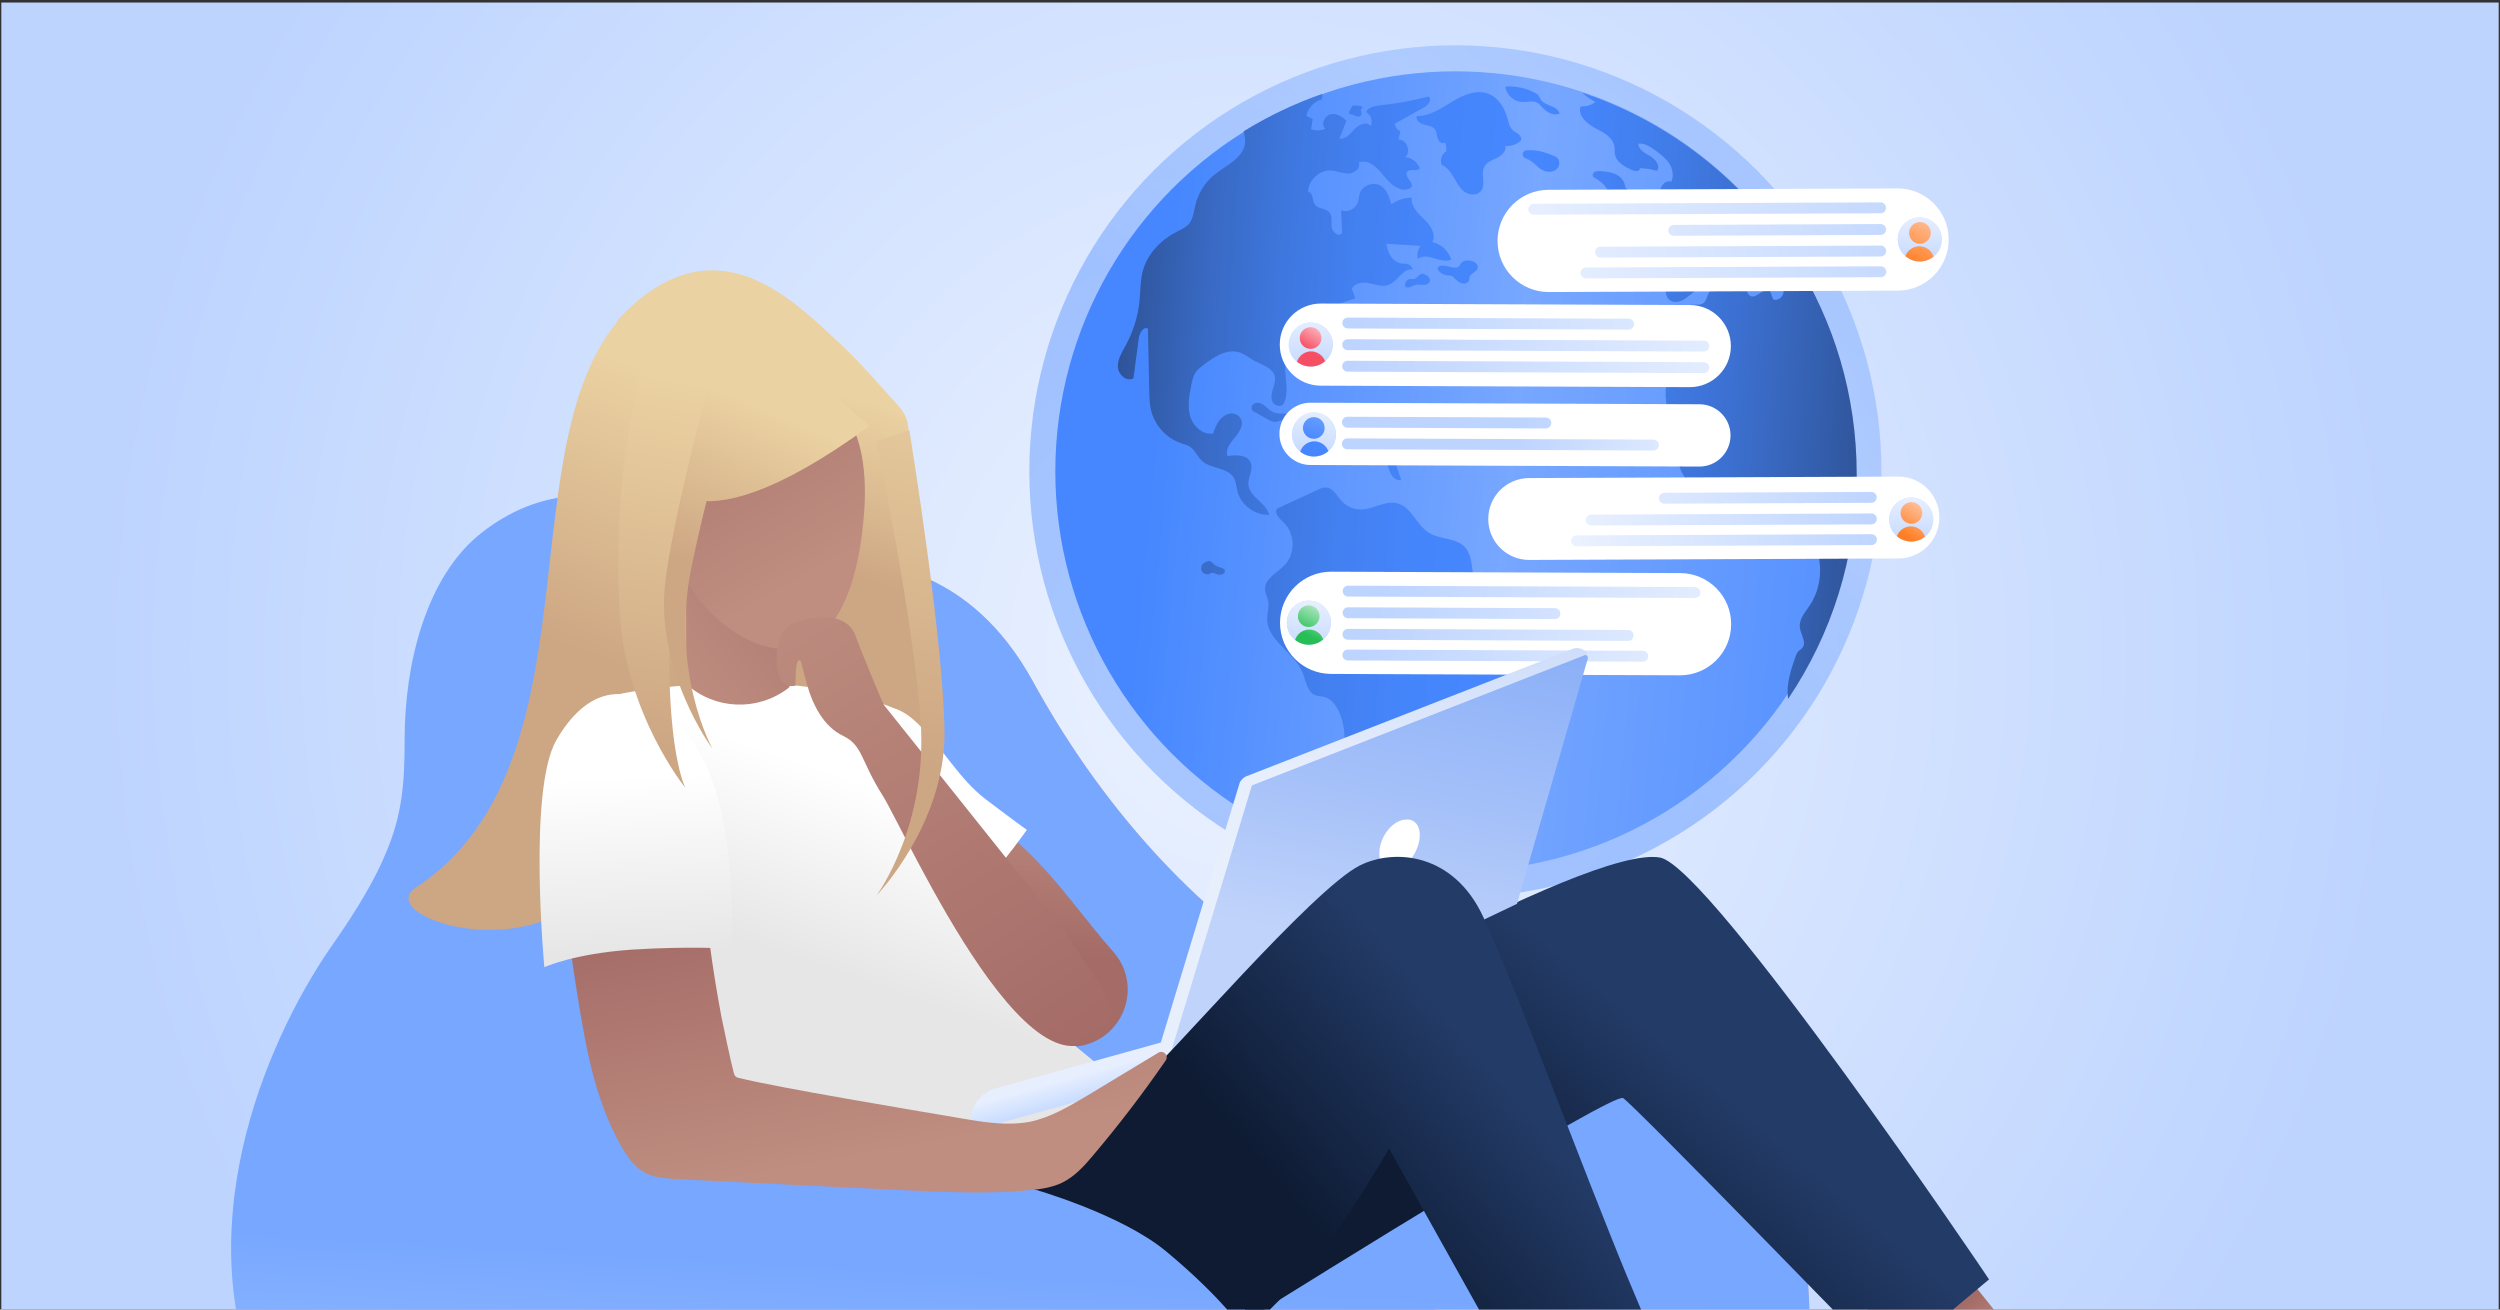 <svg enable-background="new 0 0 945 495" viewBox="0 0 945 495" xmlns="http://www.w3.org/2000/svg" xmlns:xlink="http://www.w3.org/1999/xlink"><rect x="0" y="0" width="945" height="495" fill="#333333" stroke="none"/><defs><path id="SVGID_1_" d="M.5.97H944.5V495H.5Z"/><clipPath id="SVGID_00000103987763093019530170000007829244212490028188_"><use xlink:href="#SVGID_1_"/></clipPath><linearGradient id="lg1"><stop offset="0" stop-color="#edf3ff"/><stop offset="1" stop-color="#bdd4ff"/></linearGradient><radialGradient id="SVGID_00000137811911943705348870000014347680880566003866_" cx="472.5" cy="247.986" gradientTransform="matrix(1 0 0 1.041 0 -10.131)" gradientUnits="userSpaceOnUse" r="435.649" xlink:href="#lg1"/><linearGradient id="lg2"><stop offset="0" stop-color="#4687ff"/><stop offset=".425" stop-color="#77a7ff"/><stop offset="1" stop-color="#4888ff"/></linearGradient><linearGradient id="SVGID_00000160177254866805770110000001124719849821971096_" gradientUnits="userSpaceOnUse" x1="527.82" x2="739.087" xlink:href="#lg2" y1="202.885" y2="-31.089"/><linearGradient id="SVGID_00000063602561209954383190000005423014609246296496_" gradientUnits="userSpaceOnUse" x1="435.848" x2="752.749" xlink:href="#lg2" y1="167.5" y2="197.117"/><linearGradient id="lg3"><stop offset="0" stop-color="#233b67"/><stop offset=".034" stop-color="#28457b"/><stop offset=".109" stop-color="#3159a3"/><stop offset=".187" stop-color="#396ac5"/><stop offset=".266" stop-color="#3e77de"/><stop offset=".348" stop-color="#4380f1"/><stop offset=".434" stop-color="#4585fb"/><stop offset=".53" stop-color="#4687ff"/><stop offset=".599" stop-color="#4584fa"/><stop offset=".685" stop-color="#417dea"/><stop offset=".78" stop-color="#3c70d1"/><stop offset=".881" stop-color="#345fae"/><stop offset=".986" stop-color="#2a4882"/><stop offset="1" stop-color="#28457b"/></linearGradient><linearGradient id="SVGID_00000001628527295276694540000005432117317122660787_" gradientUnits="userSpaceOnUse" x1="385.951" x2="720.622" xlink:href="#lg3" y1="246.738" y2="268.457"/><linearGradient id="SVGID_00000064343470402074025030000015148885051293815445_" gradientUnits="userSpaceOnUse" x1="392.041" x2="726.712" xlink:href="#lg3" y1="152.893" y2="174.612"/><linearGradient id="SVGID_00000013152565525638688450000005438612623726297483_" gradientUnits="userSpaceOnUse" x1="391.344" x2="726.016" xlink:href="#lg3" y1="163.625" y2="185.344"/><linearGradient id="SVGID_00000013906238333167004460000002725007580518497158_" gradientUnits="userSpaceOnUse" x1="399.116" x2="733.788" xlink:href="#lg3" y1="43.865" y2="65.584"/><linearGradient id="SVGID_00000078747187621829862560000012829436723239169448_" gradientUnits="userSpaceOnUse" x1="398.786" x2="733.457" xlink:href="#lg3" y1="48.963" y2="70.682"/><linearGradient id="SVGID_00000060727937887760409700000001571168354991550340_" gradientUnits="userSpaceOnUse" x1="398.166" x2="732.837" xlink:href="#lg3" y1="58.515" y2="80.234"/><linearGradient id="SVGID_00000133508684331202491450000000192361505065445029_" gradientUnits="userSpaceOnUse" x1="400.255" x2="734.927" xlink:href="#lg3" y1="26.32" y2="48.039"/><linearGradient id="SVGID_00000181067168228024329620000005203320265992310965_" gradientUnits="userSpaceOnUse" x1="394.946" x2="729.617" xlink:href="#lg3" y1="108.132" y2="129.852"/><linearGradient id="SVGID_00000044871524498169769720000013110783738759507890_" gradientUnits="userSpaceOnUse" x1="398.041" x2="732.712" xlink:href="#lg3" y1="60.437" y2="82.156"/><linearGradient id="SVGID_00000153667099504308243780000015836822412889590936_" gradientUnits="userSpaceOnUse" x1="391.414" x2="726.085" xlink:href="#lg3" y1="162.553" y2="184.272"/><linearGradient id="SVGID_00000023241141955059257790000006479587244021578117_" gradientUnits="userSpaceOnUse" x1="395.957" x2="730.628" xlink:href="#lg3" y1="92.556" y2="114.275"/><linearGradient id="SVGID_00000084502402203920211690000015411366005726338183_" gradientUnits="userSpaceOnUse" x1="395.664" x2="730.336" xlink:href="#lg3" y1="97.06" y2="118.779"/><linearGradient id="SVGID_00000121257344765720963720000006208225044096589463_" gradientUnits="userSpaceOnUse" x1="391.428" x2="726.099" xlink:href="#lg3" y1="162.337" y2="184.056"/><linearGradient id="SVGID_00000127017698528016806690000009348397092418328759_" gradientUnits="userSpaceOnUse" x1="388.326" x2="722.997" xlink:href="#lg3" y1="210.135" y2="231.854"/><linearGradient id="SVGID_00000140708445802910760370000010908182764827280537_" gradientUnits="userSpaceOnUse" x1="381.959" x2="716.63" xlink:href="#lg3" y1="308.252" y2="329.971"/><linearGradient id="SVGID_00000127747464514784758010000002533959906918288042_" gradientUnits="userSpaceOnUse" x1="399.717" x2="734.388" xlink:href="#lg3" y1="34.616" y2="56.335"/><linearGradient id="SVGID_00000098928525172479502600000007321870790647382961_" gradientUnits="userSpaceOnUse" x1="565.35" x2="741.267" xlink:href="#lg1" y1="117.55" y2="66.907"/><linearGradient id="SVGID_00000099639999318040132830000009334032445076021413_" gradientUnits="userSpaceOnUse" x1="561.175" x2="737.092" xlink:href="#lg1" y1="103.049" y2="52.406"/><linearGradient id="SVGID_00000172398887023594321040000003649393649576079252_" gradientUnits="userSpaceOnUse" x1="566.47" x2="742.387" xlink:href="#lg1" y1="121.442" y2="70.799"/><linearGradient id="SVGID_00000082347881586028994760000012544869748875327920_" gradientUnits="userSpaceOnUse" x1="568.344" x2="744.262" xlink:href="#lg1" y1="127.954" y2="77.311"/><clipPath id="SVGID_00000043445565324328159790000004409897097044006796_"><use xlink:href="#SVGID_00000084522986347225117620000010356511940984728765_"/></clipPath><linearGradient id="lg4"><stop offset="0" stop-color="#bdd4ff"/><stop offset="1" stop-color="#e7efff"/></linearGradient><linearGradient id="SVGID_00000120541661294599309620000013682651320946339712_" gradientTransform="matrix(.975 .222 -.222 .975 -149.416 -85.505)" gradientUnits="userSpaceOnUse" x1="883.56" x2="901.149" xlink:href="#lg4" y1="-22.272" y2="-22.272"/><linearGradient id="SVGID_00000019663953510935466230000015751990968944127104_" gradientUnits="userSpaceOnUse" x1="725.601" x2="725.753" xlink:href="#lg4" y1="102.869" y2="82.054"/><linearGradient id="lg5"><stop offset="0" stop-color="#ffe2d9"/><stop offset="1" stop-color="#ff7e23"/></linearGradient><linearGradient id="SVGID_00000158746896873627441730000003019136396746138285_" gradientUnits="userSpaceOnUse" x1="732.653" x2="720.499" xlink:href="#lg5" y1="73.435" y2="99.111"/><linearGradient id="SVGID_00000165946900777638599340000016174485252263559319_" gradientUnits="userSpaceOnUse" x1="736.614" x2="724.46" xlink:href="#lg5" y1="75.31" y2="100.986"/><linearGradient id="SVGID_00000134220873372598290210000004190899122042497458_" gradientUnits="userSpaceOnUse" x1="677.051" x2="514.757" xlink:href="#lg1" y1="155.269" y2="115.287"/><linearGradient id="SVGID_00000026139148119478893730000014706733783418097032_" gradientUnits="userSpaceOnUse" x1="678.153" x2="515.859" xlink:href="#lg1" y1="150.797" y2="110.816"/><linearGradient id="SVGID_00000073712841475004685870000016380314761964233615_" gradientUnits="userSpaceOnUse" x1="675.159" x2="512.865" xlink:href="#lg1" y1="162.949" y2="122.967"/><clipPath id="SVGID_00000067211577308857661900000015203943500798102683_"><use xlink:href="#SVGID_00000151517043847564917770000009919325249075782793_"/></clipPath><linearGradient id="SVGID_00000015322210882087923770000003902035896449052837_" gradientTransform="matrix(-.975 .222 .222 .975 708.948 -85.505)" gradientUnits="userSpaceOnUse" x1="247.196" x2="264.785" xlink:href="#lg4" y1="163.068" y2="163.068"/><linearGradient id="SVGID_00000162342945540982440430000017781435150075840681_" gradientUnits="userSpaceOnUse" x1="495.454" x2="495.454" xlink:href="#lg4" y1="142.608" y2="120.555"/><linearGradient id="lg6"><stop offset="0" stop-color="#ffe4e8"/><stop offset="1" stop-color="#f64f64"/></linearGradient><linearGradient id="SVGID_00000126281600773387333750000003486703168112464036_" gradientUnits="userSpaceOnUse" x1="500.196" x2="493.142" xlink:href="#lg6" y1="120.087" y2="131.403"/><linearGradient id="SVGID_00000000925596371621140650000009555366581326230692_" gradientUnits="userSpaceOnUse" x1="505.132" x2="498.077" xlink:href="#lg6" y1="123.163" y2="134.48"/><linearGradient id="SVGID_00000126308153465625734660000013233413014212481416_" gradientUnits="userSpaceOnUse" x1="645.971" x2="572.227" xlink:href="#lg1" y1="196.185" y2="169.827"/><linearGradient id="SVGID_00000031916749670868383620000000951918000721202844_" gradientUnits="userSpaceOnUse" x1="646.29" x2="572.547" xlink:href="#lg1" y1="195.292" y2="168.934"/><clipPath id="SVGID_00000111908246244580353070000014040171665320334752_"><use xlink:href="#SVGID_00000083073957359724474830000009152913316029490061_"/></clipPath><linearGradient id="SVGID_00000057829998704942985650000003651151308740072613_" gradientTransform="matrix(-.975 .222 .222 .975 708.948 -85.505)" gradientUnits="userSpaceOnUse" x1="253.543" x2="271.133" xlink:href="#lg4" y1="196.491" y2="196.491"/><linearGradient id="SVGID_00000137842797855174867750000003558912457212417953_" gradientUnits="userSpaceOnUse" x1="495.353" x2="497.694" xlink:href="#lg4" y1="176.371" y2="154.79"/><linearGradient id="lg7"><stop offset="0" stop-color="#77a7ff"/><stop offset="1" stop-color="#4687ff"/></linearGradient><linearGradient id="SVGID_00000163780543233639596630000017499103427622142082_" gradientUnits="userSpaceOnUse" x1="499.629" x2="494.947" xlink:href="#lg7" y1="153.01" y2="166.651"/><linearGradient id="SVGID_00000032626064815970616520000008399051471055664559_" gradientUnits="userSpaceOnUse" x1="503.087" x2="498.404" xlink:href="#lg7" y1="154.196" y2="167.838"/><linearGradient id="SVGID_00000050661414259099518380000003962479563875724471_" gradientUnits="userSpaceOnUse" x1="661.867" x2="522.377" xlink:href="#lg1" y1="266.879" y2="223.64"/><linearGradient id="SVGID_00000052815141194563049300000008198337661025618869_" gradientUnits="userSpaceOnUse" x1="666.474" x2="526.984" xlink:href="#lg1" y1="252.018" y2="208.779"/><linearGradient id="SVGID_00000107572688522113659240000016183080210346321031_" gradientUnits="userSpaceOnUse" x1="660.762" x2="521.272" xlink:href="#lg1" y1="270.445" y2="227.206"/><linearGradient id="SVGID_00000103980630798426341170000013652231334730076320_" gradientUnits="userSpaceOnUse" x1="658.785" x2="519.295" xlink:href="#lg1" y1="276.823" y2="233.584"/><clipPath id="SVGID_00000180335378043673818710000000204271157785534646_"><use xlink:href="#SVGID_00000082327151974103605010000018391945743400331434_"/></clipPath><linearGradient id="SVGID_00000155146494157090232020000003842063307198327175_" gradientUnits="userSpaceOnUse" x1="494.751" x2="494.751" xlink:href="#lg4" y1="221.416" y2="221.305"/><linearGradient id="SVGID_00000036936143681865899670000006921128921430306952_" gradientUnits="userSpaceOnUse" x1="494.028" x2="495.139" xlink:href="#lg4" y1="249.416" y2="227.871"/><linearGradient id="lg8"><stop offset="0" stop-color="#e9f9ee"/><stop offset="1" stop-color="#27be56"/></linearGradient><linearGradient id="SVGID_00000098909780664138213900000011758001851621893816_" gradientUnits="userSpaceOnUse" x1="499.038" x2="491.708" xlink:href="#lg8" y1="224.319" y2="238.868"/><linearGradient id="SVGID_00000145053519112988669380000010141153058176477090_" gradientUnits="userSpaceOnUse" x1="503.486" x2="496.156" xlink:href="#lg8" y1="226.561" y2="241.109"/><linearGradient id="SVGID_00000179610156028317308060000012638219670610764424_" gradientUnits="userSpaceOnUse" x1="590.462" x2="708.629" xlink:href="#lg1" y1="210.79" y2="176.436"/><linearGradient id="SVGID_00000052073133909945417410000008975362423489989781_" gradientUnits="userSpaceOnUse" x1="591.581" x2="709.748" xlink:href="#lg1" y1="214.639" y2="180.285"/><linearGradient id="SVGID_00000127761144824705645710000003112205274687974077_" gradientUnits="userSpaceOnUse" x1="593.47" x2="711.636" xlink:href="#lg1" y1="221.134" y2="186.78"/><clipPath id="SVGID_00000009565575821693205280000009635001014533032637_"><use xlink:href="#SVGID_00000178197009828949642450000005372311781431420861_"/></clipPath><linearGradient id="SVGID_00000009587153072597574880000001817053535151343283_" gradientTransform="matrix(.975 .222 -.222 .975 -149.416 -85.505)" gradientUnits="userSpaceOnUse" x1="903.88" x2="921.469" xlink:href="#lg4" y1="81.673" y2="81.673"/><linearGradient id="SVGID_00000134941693512393953030000018068501475752558720_" gradientUnits="userSpaceOnUse" x1="722.474" x2="722.474" xlink:href="#lg4" y1="208.644" y2="188.628"/><linearGradient id="SVGID_00000005946941332700859050000018442720501817419431_" gradientUnits="userSpaceOnUse" x1="728.519" x2="717.969" xlink:href="#lg5" y1="184.245" y2="201.237"/><linearGradient id="SVGID_00000119115355141087009080000017808708555166500235_" gradientUnits="userSpaceOnUse" x1="733.155" x2="722.605" xlink:href="#lg5" y1="187.123" y2="204.115"/><linearGradient id="SVGID_00000047747623352143273200000014121762585889246637_" gradientTransform="matrix(-1 0 0 -1 1338.068 -1246.504)" gradientUnits="userSpaceOnUse" x1="866.529" x2="899.685" y1="-1561.939" y2="-1893.498"><stop offset="0" stop-color="#fcebd6"/><stop offset="1" stop-color="#ffaa6e"/></linearGradient><radialGradient id="SVGID_00000019637858266415209450000016840227203815966358_" cx="357.512" cy="314.01" gradientUnits="userSpaceOnUse" r="137.263"><stop offset="0" stop-color="#ffaa6e"/><stop offset="1" stop-color="#ffaa6e" stop-opacity="0"/></radialGradient><linearGradient id="lg9"><stop offset="0" stop-color="#bdd4ff"/><stop offset="1" stop-color="#77a7ff"/></linearGradient><linearGradient id="SVGID_00000096773078507141749220000007052487653900259493_" gradientTransform="matrix(-1 0 0 -1 1338.068 -1246.504)" gradientUnits="userSpaceOnUse" x1="887.376" x2="878.787" xlink:href="#lg9" y1="-1885.327" y2="-1732.859"/><linearGradient id="lg10"><stop offset="0" stop-color="#bf8e80"/><stop offset="1" stop-color="#a46b67"/></linearGradient><linearGradient id="SVGID_00000064332239166007835780000003808925867042129051_" gradientTransform="matrix(-1 0 0 -1 1338.068 -1246.504)" gradientUnits="userSpaceOnUse" x1="592.961" x2="604.633" xlink:href="#lg10" y1="-1761.807" y2="-1745.36"/><linearGradient id="SVGID_00000057109055185325614150000017769586824206286475_" gradientTransform="matrix(-1 0 0 -1 1338.068 -1246.504)" gradientUnits="userSpaceOnUse" x1="952.317" x2="958.152" xlink:href="#lg10" y1="-1539.742" y2="-1606.59"/><linearGradient id="SVGID_00000145050404027069044990000006824853810474821262_" gradientTransform="matrix(-1 0 0 -1 1338.068 -1246.504)" gradientUnits="userSpaceOnUse" x1="1022.201" x2="1013.612" xlink:href="#lg9" y1="-1877.731" y2="-1725.263"/><linearGradient id="lg11"><stop offset="0" stop-color="#0e1b33"/><stop offset="1" stop-color="#233b67"/></linearGradient><linearGradient id="SVGID_00000171722212204191894650000005427327215482874303_" gradientTransform="matrix(-1 0 0 -1 1338.068 -1246.504)" gradientUnits="userSpaceOnUse" x1="764.186" x2="705.092" xlink:href="#lg11" y1="-1712.79" y2="-1643.848"/><linearGradient id="lg12"><stop offset="0" stop-color="#ebd2a2"/><stop offset="1" stop-color="#cda683"/></linearGradient><linearGradient id="SVGID_00000099631772256567501120000009527298013488949680_" gradientTransform="matrix(-1 0 0 -1 1338.068 -1246.504)" gradientUnits="userSpaceOnUse" x1="1029.766" x2="1048.652" xlink:href="#lg12" y1="-1392.386" y2="-1454.902"/><linearGradient id="lg13"><stop offset="0" stop-color="#e6e6e6"/><stop offset="1" stop-color="#ffffff"/></linearGradient><linearGradient id="SVGID_00000087405755881226458950000007680979809700005023_" gradientTransform="matrix(-1 0 0 -1 1338.068 -1246.504)" gradientUnits="userSpaceOnUse" x1="1024.407" x2="979.841" xlink:href="#lg13" y1="-1565.314" y2="-1536.133"/><linearGradient id="SVGID_00000144324756251917474770000017267727710288051629_" gradientTransform="matrix(-1 0 0 -1 1338.068 -1246.504)" gradientUnits="userSpaceOnUse" x1="1065.452" x2="1104.85" xlink:href="#lg12" y1="-1397.235" y2="-1498.824"/><linearGradient id="SVGID_00000176004641215271462340000006241158136100990099_" gradientTransform="matrix(-1 0 0 -1 1338.068 -1246.504)" gradientUnits="userSpaceOnUse" x1="1020.594" x2="997.251" xlink:href="#lg13" y1="-1614.732" y2="-1547.353"/><linearGradient id="SVGID_00000055682145943950060500000011011538946208386998_" gradientTransform="matrix(-1 0 0 -1 1338.068 -1246.504)" gradientUnits="userSpaceOnUse" x1="1090.167" x2="997.687" xlink:href="#lg10" y1="-1501.768" y2="-1428.297"/><linearGradient id="SVGID_00000085252508231170290910000009326903312656724905_" gradientTransform="matrix(-1 0 0 -1 1338.068 -1246.504)" gradientUnits="userSpaceOnUse" x1="1031.771" x2="1091.352" xlink:href="#lg10" y1="-1463.814" y2="-1359.275"/><linearGradient id="SVGID_00000010293099310641097870000007091714158363463580_" gradientTransform="matrix(-1 0 0 -1 1338.068 -1246.504)" gradientUnits="userSpaceOnUse" x1="1052.081" x2="1077.732" xlink:href="#lg12" y1="-1399.875" y2="-1460.039"/><linearGradient id="SVGID_00000129901205579285336020000002821064278694445730_" gradientTransform="matrix(-1 0 0 -1 1338.068 -1246.504)" gradientUnits="userSpaceOnUse" x1="924.595" x2="928.05" xlink:href="#lg4" y1="-1664.796" y2="-1652.331"/><linearGradient id="SVGID_00000012460764530329634010000016288045569149457337_" gradientTransform="matrix(-1 0 0 -1 1338.068 -1246.504)" gradientUnits="userSpaceOnUse" x1="1045.419" x2="930.279" xlink:href="#lg10" y1="-1460.479" y2="-1645.069"/><linearGradient id="SVGID_00000044168842028592846680000004813269536541526927_" gradientTransform="matrix(-1 0 0 -1 1338.068 -1246.504)" gradientUnits="userSpaceOnUse" x1="800.172" x2="815.029" y1="-1445.593" y2="-1543.759"><stop offset="0" stop-color="#c0d3fa"/><stop offset="1" stop-color="#e7eefc"/></linearGradient><linearGradient id="SVGID_00000025408777297970159150000005820995024487098511_" gradientTransform="matrix(-1 0 0 -1 1338.068 -1246.504)" gradientUnits="userSpaceOnUse" x1="789.136" x2="840.648" y1="-1435.027" y2="-1684.039"><stop offset="0" stop-color="#7fa7f7"/><stop offset=".163" stop-color="#89aef7"/><stop offset=".44" stop-color="#a4c0f9"/><stop offset=".679" stop-color="#c0d3fa"/></linearGradient><linearGradient id="SVGID_00000112621831899628708430000017951860074284693646_" gradientTransform="matrix(-1 0 0 -1 1338.068 -1246.504)" gradientUnits="userSpaceOnUse" x1="824.185" x2="755.698" xlink:href="#lg11" y1="-1730.314" y2="-1672.481"/><linearGradient id="SVGID_00000096038758571453195410000017673507564178677651_" gradientTransform="matrix(-1 0 0 -1 1338.068 -1246.504)" gradientUnits="userSpaceOnUse" x1="999.809" x2="1018.51" xlink:href="#lg10" y1="-1681.406" y2="-1580.337"/><linearGradient id="SVGID_00000159453579293122299110000005278802034073223095_" gradientTransform="matrix(-1 0 0 -1 1338.068 -1246.504)" gradientUnits="userSpaceOnUse" x1="1096.877" x2="1099.53" xlink:href="#lg13" y1="-1606.893" y2="-1540.044"/><linearGradient id="SVGID_00000151511356390549614680000011306167697946999983_" gradientTransform="matrix(-1 0 0 -1 1338.068 -1246.504)" gradientUnits="userSpaceOnUse" x1="1074.759" x2="1098.544" xlink:href="#lg12" y1="-1390.949" y2="-1527.6"/><linearGradient id="SVGID_00000094584003837060105210000017453551842714505916_" gradientTransform="matrix(-1 0 0 -1 1338.068 -1246.504)" gradientUnits="userSpaceOnUse" x1="972.093" x2="1006.714" xlink:href="#lg12" y1="-1370.051" y2="-1532.59"/><linearGradient id="SVGID_00000135680518443201327660000010084460514016989098_" gradientTransform="matrix(-1 0 0 -1 1338.068 -1246.504)" gradientUnits="userSpaceOnUse" x1="1046.158" x2="1071.809" xlink:href="#lg12" y1="-1402.399" y2="-1462.564"/><circle id="SVGID_00000084522986347225117620000010356511940984728765_" cx="725.69" cy="90.51" r="8.32"/><circle id="SVGID_00000151517043847564917770000009919325249075782793_" cx="495.45" cy="130.23" r="8.32"/><circle id="SVGID_00000083073957359724474830000009152913316029490061_" cx="496.67" cy="164.23" r="8.32"/><circle id="SVGID_00000082327151974103605010000018391945743400331434_" cx="494.75" cy="235.38" r="8.32"/><circle id="SVGID_00000178197009828949642450000005372311781431420861_" cx="722.47" cy="196.37" r="8.32"/></defs><path clip-path="url(#SVGID_00000103987763093019530170000007829244212490028188_)" d="M.5.97H944.5V495H.5Z" fill="url(#SVGID_00000137811911943705348870000014347680880566003866_)"/><g clip-path="url(#SVGID_00000103987763093019530170000007829244212490028188_)"><circle cx="550.13" cy="178.18" fill="url(#SVGID_00000160177254866805770110000001124719849821971096_)" opacity=".4" r="161.05"/><circle cx="550.13" cy="178.18" fill="url(#SVGID_00000063602561209954383190000005423014609246296496_)" r="151.22"/><path d="M571.78 223.7c-5.02-.22-9.44-5.22-14.28-3.86-1.47-4.36-.64-9.71-3.8-13.06-3.36-3.57-9.34-2.78-13.51-5.34-4.74-2.91-6.64-9.81-12.02-11.2-4.5-1.16-8.93 2.23-13.58 2.34-2.79.07-5.6-1.13-7.47-3.21-1.79-1.98-3.18-4.94-5.85-5.1-1.12-.07-2.19.41-3.21.88-5.13 2.38-10.26 4.76-15.39 7.14-1.08 1.88 1.13 3.84 2.68 5.36 4.24 4.13 4.35 11.74.23 15.99-2.84 2.93-7.61 5.1-7.38 9.17.08 1.48.89 2.83 1.17 4.28.43 2.24-.4 4.54-.39 6.82.03 8.36 10.43 12.75 13.48 20.53 1.19 3.04 1.59 6.99 4.59 8.28 1.24.53 2.66.43 3.94.84 1.79.57 3.15 2.05 4.15 3.65 2.73 4.36 3.36 9.74 3 14.87-.36 5.13-1.63 10.15-2.42 15.23-.26 1.7-.47 3.43-.23 5.13.32 2.28 1.42 4.36 2.51 6.39 3.07 5.75 6.67 11.96 12.8 14.16 4.58 1.64 9.85.71 14.27 2.75.82.38 1.66.87 2.57.79s1.76-1.1 1.29-1.87c-.23-.37-.67-.55-1.08-.7-2.37-.9-4.64-2.05-6.76-3.44-1.45-.94-2.99-2.37-2.69-4.06.15-.86.75-1.55 1.21-2.3 1.5-2.45 1.36-5.79-.33-8.1 2.37.01 5.69-1.08 5.1-3.38 2.2.01 4.39.03 6.59.04.62 0 1.28 0 1.79-.35 1.2-.81.72-2.69-.07-3.9-.79-1.21-1.81-2.62-1.27-3.96.66-1.67 3.05-1.64 4.75-1.04 1.69.61 3.62 1.49 5.17.58 1.21-.7 1.64-2.21 2.4-3.38 2.22-3.44 7.48-4.34 8.92-8.18.5-1.34.43-2.83.87-4.2 1.21-3.81 5.74-5.31 9.68-5.97 3.94-.66 8.43-1.32 10.69-4.62 1-1.46 1.67-3.48 3.39-3.86.8-.18 1.75.05 2.38-.49.68-.58.53-1.65.3-2.51-1.13-4.16-2.91-8.72-.97-12.57 1.58-3.14 5.23-4.79 6.96-7.85 1.6-2.84 1.28-6.33.9-9.56-.08-.7-.18-1.44-.61-1.99-1.25-1.59-3.79-.4-5.79-.7-2.92-.44-4.24-4-6.87-5.35C580.02 220.98 575.8 223.88 571.78 223.7z" fill="url(#SVGID_00000001628527295276694540000005432117317122660787_)"/><path d="M478.1 157.9c.27.16.55.31.82.47 1.23.7 2.65 1.43 3.99 1 .41-.13.8-.37 1.23-.41.29-.03.58.03.85.12.44.15.85.4 1.2.71 1.24 1.14 1.52 3.07 2.78 4.2.76.68 1.79.98 2.79 1.19 2.01.42 4.07.58 6.12.47.36-.71-.02-1.6-.63-2.1-.61-.5-1.4-.71-2.16-.96-1.82-.59-3.69-1.56-4.52-3.28-.17-.36-.3-.75-.5-1.1-.79-1.36-2.54-1.8-4.11-1.86-1.57-.06-3.21.12-4.65-.51-2.02-.89-3.31-3.24-5.5-3.56-.96-.14-2.04.22-2.51 1.07-.47.85-.04 2.13.91 2.33C475.5 156.42 476.8 157.16 478.1 157.9z" fill="url(#SVGID_00000064343470402074025030000015148885051293815445_)"/><path d="M527.86 176.04c-.93-2.78-2.03-5.78-4.53-7.31-4.09-2.5-10.13.06-13.81-3-1.04-.86-1.75-2.1-2.88-2.85-1.76-1.18-4.07-.93-6.17-.63.46 1.72.74 3.95-.76 4.9-.46.29-1.02.39-1.51.62-.54.25-1.01.65-1.34 1.15 2.05-.13 3.57 2.25 5.62 2.22.84-.01 1.64-.45 2.48-.47 1.7-.04 2.97 1.55 4.57 2.15 2.6.97 5.37-.83 8.14-1 2.63-.16 5.29 1.31 6.55 3.62.71 1.3.99 2.8 1.75 4.08.76 1.27 2.27 2.32 3.67 1.82C529.04 179.56 528.45 177.8 527.86 176.04z" fill="url(#SVGID_00000013152565525638688450000005438612623726297483_)"/><path d="M571.79 49.18c-1.18-1.1-1.52-2.79-1.95-4.34-1.07-3.88-3.28-7.79-7-9.32-4.54-1.87-9.68.34-13.87 2.88-4.2 2.54-8.53 5.58-13.44 5.45-.53 1.46 1.1 2.81 2.61 3.21 1.5.41 3.27.53 4.21 1.77.75.98.7 2.34 1.08 3.52.38 1.18 1.77 2.28 2.77 1.55.5 1.02.66 2.22.42 3.33-1.68 1.02-2.41 3.34-1.62 5.14 2.08.87 3.44 2.85 4.57 4.8 1.13 1.94 2.22 4.02 4.05 5.33 1.83 1.31 4.69 1.51 6.13-.22 2.07-2.49-.21-6.57 1.38-9.38.96-1.71 3.02-2.38 4.78-3.26 1.76-.88 3.55-2.55 3.12-4.47 2.11.17 4.27-.56 5.84-1.98.41-.83-.11-1.84-.81-2.43C573.35 50.17 572.46 49.81 571.79 49.18z" fill="url(#SVGID_00000013906238333167004460000002725007580518497158_)"/><path d="M581.15 62.95c1.05.95 2.31 1.72 3.71 1.94 1.71.27 3.65-.41 4.36-2.12.18-.43.24-.9.2-1.36-.16-1.72-1.35-2.2-2.47-2.65-1.23-.49-2.46-.97-3.74-1.33-2.02-.56-4.14-.77-6.23-.62-.8.06-1.42.74-1.42 1.54 0 .01 0 .02 0 .03 0 .66.43 1.24 1.05 1.46 1.21.43 2.34 1.09 3.31 1.94C580.34 62.16 580.73 62.57 581.15 62.95z" fill="url(#SVGID_00000078747187621829862560000012829436723239169448_)"/><path d="M621.99 79.19c.48-1.67-.4-3.47-1.7-4.63-1.29-1.16-2.94-1.82-4.49-2.58-.54-.26-1.11-.58-1.37-1.12-.16-.33-.19-.7-.26-1.05-.36-1.85-1.9-3.3-3.63-4.05-1.73-.75-3.65-.92-5.53-1.06-.77-.06-1.59-.1-2.25.3-.66.4-.99 1.42-.44 1.95 2.77 1.53 5.71 3.77 5.85 6.93.04.79-.12 1.59-.02 2.37.23 1.95 2.17 3.53 4.13 3.37 0-1.08 0-2.16-.01-3.23 1.75-.09 3.29 1.03 4.78 1.95C618.54 79.25 620.44 80.01 621.99 79.19z" fill="url(#SVGID_00000060727937887760409700000001571168354991550340_)"/><path d="M568.99 32.72c.39 3.12 3.26 5.74 6.4 5.85 1.93.07 4.02-.68 5.71.27.75.42 1.3 1.12 1.88 1.76 1.66 1.83 4.29 3.34 6.53 2.3-.3-1.21-1.43-2.04-2.57-2.55-1.67-.76-3.68-1.22-4.61-2.8-.27-.46-.43-.99-.74-1.42-.36-.48-.89-.8-1.42-1.08C576.76 33.26 572.84 32.44 568.99 32.72z" fill="url(#SVGID_00000133508684331202491450000000192361505065445029_)"/><path d="M470.6 54.05c-.55 5.68-7.03 8.36-11.48 11.94-3.6 2.9-6.2 7.02-7.27 11.51-.59 2.47-.8 5.2-2.45 7.13-1.21 1.41-2.99 2.16-4.64 3-5.93 3.04-10.98 8.23-12.74 14.66-1.05 3.84-.9 7.88-1.32 11.84-.62 5.83-2.49 11.51-5.3 16.67-1.38 2.53-3.04 5.15-2.84 8.03.19 2.88 3.42 5.64 5.89 4.15.67-5.02 1.34-10.04 2.01-15.06.26-1.98 1.68-4.63 3.46-3.71.16 7.84.33 15.68.49 23.52.05 2.43.1 4.88.66 7.25 1.35 5.79 5.87 10.74 11.51 12.61 1.08.36 2.22.62 3.18 1.24 2.02 1.28 2.86 3.81 4.63 5.42 3.38 3.08 9.55 2.36 11.92 6.27.94 1.54.99 3.44 1.44 5.19 1.32 5.23 6.63 9.15 12.01 8.88-1.14-4.59-7.57-6.73-7.87-11.46-.18-2.77 1.92-5.55.93-8.14-1.19-3.11-5.53-3.13-8.83-2.59-.89-2.53 1.1-5.07 2.85-7.1 1.82-2.11 3.61-5.14 1.9-7.48-1.09-1.48-3.1-1.9-4.81-1.22-3.13 1.25-4.33 4.35-5.4 7.26-3.86.64-7.49-2.68-8.62-6.43-1.13-3.75-.4-7.78.34-11.62.34-1.77.7-3.61 1.73-5.09.78-1.12 1.88-1.96 2.96-2.79 3.97-3.03 8.82-6.23 13.58-4.72 2.13.67 3.85 2.22 5.82 3.27 2.83 1.52 6.61 2.49 7.45 5.59.45 1.64-.15 3.37-.64 5-.49 1.63-.87 3.48-.05 4.97.82 1.49 3.34 2 4.15.5 2.94-5.67-1.52-13.38 2.01-18.69 1.87-2.82 5.38-3.94 8.38-5.5 3-1.56 6-4.51 5.28-7.82-.19-.88-.64-1.83-.25-2.64.27-.56.87-.88 1.43-1.16 3.29-1.59 6.71-2.91 10.22-3.93-.44-1.2-.87-2.39-1.31-3.59.94-2.31 4.07-2.68 6.51-2.17 2.44.51 4.99 1.51 7.32.65 3.53-1.3 5.54-6.51 9.24-5.8-.04-.09-.07-.18-.11-.27-.49-1.21-1.68-2.04-2.98-1.95-1.5.11-3.1-.5-4.22-1.55-1.63-1.52-2.41-3.77-2.73-5.98 4.32.27 8.64.55 12.96.82-1.11 1.36-1.52 3.27-1.04 4.96 3.24-2.93 8.64 2.07 12.59.2-.99-3.26-3.83-5.89-7.15-6.62 1.6-2.86-.7-6.31-3.06-8.59-2.36-2.28-5.17-4.95-4.67-8.2-2.76.02-5.5.91-7.75 2.51-.77-2.75-1.76-5.78-4.27-7.15-2.73-1.48-6.62.04-7.63 2.97-.4 1.18-.39 2.47-.83 3.63-.9 2.38-3.85 3.74-6.24 2.88.11 2.83.23 5.67.34 8.5-.97 1.72-3.7-.16-3.92-2.12-.22-1.96.4-4.25-.93-5.71-1.43-1.58-4.38-1.19-5.5-3-1-1.6-.58-4.68-2.47-4.62 0-4.49 4.32-8.5 8.8-8.16 2.21.17 4.32 1.23 6.54 1.16 2.22-.06 4.66-2.12 3.82-4.18 3.7-1.52 7.28 2.22 9.72 5.39 2.44 3.17 6.73 6.47 9.98 4.13 1.57-1.58-2.72-4.09-1.48-5.94.98-1.45 3.84.09 4.8-1.37-.78-2.29-2.99-4.02-5.4-4.22 2.25-2.09.47-6.67-2.6-6.68.21-1.05.42-2.1.64-3.14-1.15-.46-1.98-1.62-2.05-2.85 3.7-2.05 7.39-4.11 11.09-6.16 1.59-.88 3.22-3.27 1.61-4.09-5.91 1.56-11.93 2.66-18.01 3.3-2.13.22-4.65.64-5.57 2.58 1.84.93 2.67 3.44 1.75 5.28-1.43-1.88-4.47-.56-6.09 1.16-1.61 1.72-3.42 3.97-5.74 3.58l2.63-6.68c-1.51-1.77-3.9-3.08-6.15-2.44-2.24.64-3.53 3.89-1.8 5.45-1.7.71-3.66.76-5.39.14l.61-3.83c-.79-.42-1.59-.84-2.38-1.26.57-2.91 2.9-5.4 5.76-6.17.29-.66.34-1.38.21-2.07-10.45 3.64-20.39 8.38-29.66 14.1C470.44 51.13 470.74 52.6 470.6 54.05z" fill="url(#SVGID_00000181067168228024329620000005203320265992310965_)"/><path d="M597.46 40.23c-1.11 3.34 2.21 6.44 5.33 8.09 3.11 1.65 6.85 3.45 7.44 6.93.17 1.02.03 2.08.22 3.1.57 3.08 3.82 4.78 6.7 6.04 1.08.47 2.98.32 2.69-.82 2.18.05 4.36.39 6.45 1.02 1.5-1.76-.44-4.38-2.45-5.54-2-1.16-4.55-2.45-4.56-4.76 2.35-.25 4.52 1.18 6.44 2.57 1.97 1.43 3.96 2.93 5.27 4.98s1.83 4.77.68 6.92c-1.97-.96-4.07 1.45-4.21 3.65-.14 2.19.73 4.4.31 6.56-.62 3.18-3.92 6.12-2.55 9.05l-3.17 1.16c.92 1.36 2.79 1.69 4.43 1.61 2.09-.11 4.24-.67 6.17.59 1.02.67 1.54 1.96 1.07 3.09-.75 1.81-3.28 1.67-5.23 1.68-1.95.02-4.45 1.7-3.4 3.34 1.94 1.55 2.49 4.6 1.2 6.73 1.39-.48 2.69 1.04 3.04 2.47.45 1.86.23 4.04 2.35 5.09.69.34 1.48.44 2.25.34 3.64-.47 5.66-4.22 9.04-5.11.39-3.87-1.78-7.5-2.63-11.29-1.07-4.76 1.49-11.56 7.88-8.56-.25 3.66-.26 3.81-.51 7.47-1.15.51.94 4.84 2.54 3.54 1.48-1.05 1.07-3.35.28-4.98-.79-1.63-1.85-3.46-1.17-5.14 2.58-.26 5.06 1.34 6.58 3.44 1.77 2.45 1.08 4.59 1.92 7.46.48-.1 1.01 0 1.55.17 1.5.48 2.98-.81 2.67-2.36 0-.02-.01-.05-.01-.07-.33-1.7 1.32-3.12 2.95-2.52l2.64.97c1-2.23-.41-5.19-2.77-5.83 1.71-1.44 4.3-.13 6.04 1.27 1.54 1.23 3.51 2.6 5.3 2.19-18.53-27.69-45.91-48.94-78.09-59.73 1.43 1.42 3.11 2.61 4.94 3.46C601.52 39.72 599.47 40.37 597.46 40.23z" fill="url(#SVGID_00000044871524498169769720000013110783738759507890_)"/><path d="M678.37 98.04c-.68 1.62.09 4.61-1.56 5.7-1.8 1.19-5.29-.9-5.5 2.04-.07.91.49 1.72 1.31 2.11 3.62 1.74.33 6.47-2.38 5.27l-1.19-3.25c-2.32-1.77-5.42 3.88-7.86 1.65-.66-.6-.9-1.51-.85-2.4.11-2.22-1.21-4.61-3.34-5.35-1.8-.63-4.08.19-4.8 1.95-.31.76-.34 1.64-.84 2.29-1.06 1.4-3.41.85-4.78 1.94-1.41 1.11-1.26 3.5-2.69 4.58-1.55 1.17-3.92.08-5.64.97-2.17 1.11-2 4.43-3.03 6.58-.56 1.18-.44 2.54.09 3.72.74 1.65.75 3.71.23 5.49-.77 2.67-2.45 4.98-3.66 7.48-2.55 5.24-2.99 11.47-1.22 17.02.85 2.65 2.17 5.15 2.8 7.86.81 3.49.43 7.15.97 10.7.53 3.54 2.37 7.3 5.79 8.4 1.11.36 2.35.43 3.26 1.15 1.68 1.34 1.38 4.24 3.1 5.53 1.01.76 2.39.71 3.58 1.12 1.67.58 2.86 2.02 4.25 3.12 1.38 1.1 3.37 1.88 4.88.95 1.79-1.1 1.9-4.02 3.82-4.87 1.65-.73 3.58.57 5.34.15 2.24-.53 2.91-3.31 3.6-5.51.69-2.2 2.92-4.64 4.89-3.44 2.12 1.28 1.39 5.57 3.84 5.95 1.73.27 3.21-2.03 4.89-1.51.44 4.12.04 8.33-1.18 12.29-.33 1.07-.72 2.16-.63 3.28.1 1.26.81 2.37 1.4 3.48 4.06 7.56 3.57 17.34-1.23 24.46-1.72 2.55-4.06 5.17-3.69 8.23.33 2.7 2.67 5.66.93 7.74-.44.52-1.07.84-1.54 1.34-.55.58-.82 1.36-1.09 2.12-1.78 5.1-3.56 10.57-2.73 15.8 16.37-24.26 25.93-53.49 25.93-84.96C701.83 149.35 693.23 121.52 678.37 98.04z" fill="url(#SVGID_00000153667099504308243780000015836822412889590936_)"/><path d="M553.49 107.19c.82-.03 1.7-.53 1.86-1.34.06-.31.02-.64.07-.95.28-1.62 2.83-2 3.16-3.61.14-.65-.17-1.34-.65-1.79-.48-.46-1.12-.71-1.77-.88-1.37-.35-3.04-.24-3.89.89-.35.46-.54 1.06-1.02 1.38-.3.2-.67.26-1.03.27-1.95.06-3.87-1.09-5.78-.66-.47.11-.98.39-1.03.87-.03.29.12.56.29.79.85 1.19 2.28 1.94 3.74 1.97.39.01.79-.03 1.15.11.32.12.57.36.81.6C550.57 105.99 551.88 107.25 553.49 107.19z" fill="url(#SVGID_00000023241141955059257790000006479587244021578117_)"/><path d="M531.79 108.64c-.16-.03-.31-.09-.43-.2-.15-.14-.21-.36-.24-.57-.14-1.13.76-2.29 1.89-2.42.56-.07 1.14.08 1.68-.07.98-.29 1.48-1.47 2.45-1.79.75-.24 1.57.11 2.22.57.63.44 1.23 1.09 1.19 1.86-.06 1.05-1.27 1.64-2.32 1.68s-2.12-.27-3.14-.02C533.96 107.95 532.93 108.88 531.79 108.64z" fill="url(#SVGID_00000084502402203920211690000015411366005726338183_)"/><path d="M487.1 169.7c-.29-.39-.46-.86-.48-1.34.23-.72.93-1.26 1.69-1.31.4-.02.8.08 1.19.19 1.02.27 2.03.54 3.05.81.18.83.22 1.94-.56 2.27-.32.13-.68.08-1.02.02C489.68 170.14 488.39 169.92 487.1 169.7z" fill="url(#SVGID_00000121257344765720963720000006208225044096589463_)"/><path d="M456 212.35c.44-.17.92-.35 1.37-.23.54.13.91.61 1.31 1 .7.67 1.59 1.1 2.52 1.36.69.19 1.52.38 1.76 1.06.17.5-.11 1.07-.54 1.37-.44.29-.99.36-1.52.32-.58-.04-1.16-.2-1.68-.45-.26-.13-.53-.29-.82-.3-.43-.02-.81.26-1.21.43-1.02.43-2.32 0-2.88-.96-.56-.95-.31-2.3.55-2.99C455.19 212.68 455.59 212.51 456 212.35z" fill="url(#SVGID_00000127017698528016806690000009348397092418328759_)"/><path d="M542.93 317.65c-.36-.78-1.23-1.18-2.07-1.4-1.04-.27-2.12-.36-3.19-.26-.06.17-.12.34-.17.51-.23.77-.27 1.59-.12 2.38.07.4.2.8.48 1.09.58.62 1.55.56 2.39.55 1.34-.01 2.68.22 3.95.67.18.07.38.14.56.06.15-.06.24-.21.32-.35.25-.43.51-.89.54-1.39.03-.5-.23-1.06-.71-1.2-.56-.16-1.28.26-1.69-.15C543.07 318.04 543.01 317.83 542.93 317.65z" fill="url(#SVGID_00000140708445802910760370000010908182764827280537_)"/><path d="M510.11 43.18c.79-.17 1.54.33 2.27.66.74.33 1.79.38 2.16-.33.37-.71-.25-1.58-.04-2.35.36-.06.59-.5.45-.83-1.2-.47-2.54-.59-3.81-.34-.14.57-.54 1.03-.84 1.53C510.01 42.02 509.82 42.68 510.11 43.18z" fill="url(#SVGID_00000127747464514784758010000002533959906918288042_)"/><path d="M717.2 71.22l-131.89.53c-10.67.04-19.28 8.73-19.24 19.4v0c.04 10.67 8.73 19.28 19.4 19.24l131.89-.53c10.67-.04 19.28-8.73 19.24-19.4v0C736.55 79.79 727.87 71.18 717.2 71.22z" fill="#ffffff"/><path d="M632.7 89.13l78.18-.32c1.14 0 2.06-.93 2.05-2.07v0c0-1.14-.93-2.06-2.07-2.05l-78.18.32c-1.14 0-2.06.93-2.05 2.07v0C630.64 88.21 631.56 89.13 632.7 89.13z" fill="url(#SVGID_00000098928525172479502600000007321870790647382961_)"/><path d="M579.78 81.15l131.08-.53c1.14 0 2.06-.93 2.05-2.07l0 0c0-1.14-.93-2.06-2.07-2.05l-131.08.53c-1.14 0-2.06.93-2.05 2.07l0 0C577.71 80.24 578.64 81.16 579.78 81.15z" fill="url(#SVGID_00000099639999318040132830000009334032445076021413_)"/><path d="M605 97.38l105.92-.43c1.14 0 2.06-.93 2.05-2.07l0 0c0-1.14-.93-2.06-2.07-2.05l-105.92.43c-1.14 0-2.06.93-2.05 2.07l0 0C602.94 96.47 603.86 97.38 605 97.38z" fill="url(#SVGID_00000172398887023594321040000003649393649576079252_)"/><path d="M599.49 105.23l111.46-.45c1.14 0 2.06-.93 2.05-2.07l0 0c0-1.14-.93-2.06-2.07-2.05l-111.46.45c-1.14 0-2.06.93-2.05 2.07v0C597.43 104.32 598.35 105.24 599.49 105.23z" fill="url(#SVGID_00000082347881586028994760000012544869748875327920_)"/><circle clip-path="url(#SVGID_00000043445565324328159790000004409897097044006796_)" cx="725.69" cy="90.51" fill="url(#SVGID_00000120541661294599309620000013682651320946339712_)" r="8.79"/><circle clip-path="url(#SVGID_00000043445565324328159790000004409897097044006796_)" cx="725.69" cy="90.51" fill="url(#SVGID_00000019663953510935466230000015751990968944127104_)" r="8.79"/><circle clip-path="url(#SVGID_00000043445565324328159790000004409897097044006796_)" cx="725.74" cy="88.04" fill="url(#SVGID_00000158746896873627441730000003019136396746138285_)" r="4.1"/><circle clip-path="url(#SVGID_00000043445565324328159790000004409897097044006796_)" cx="725.54" cy="98.71" fill="url(#SVGID_00000165946900777638599340000016174485252263559319_)" r="5.62"/><path d="M499.33 114.74l139.48.56c8.57.03 15.49 7.01 15.46 15.58v0c-.03 8.57-7.01 15.49-15.58 15.46l-139.48-.56c-8.57-.03-15.49-7.01-15.46-15.58v0C483.78 121.63 490.76 114.71 499.33 114.74z" fill="#ffffff"/><path d="M644.05 132.89l-134.62-.54c-1.14 0-2.06-.93-2.05-2.07l0 0c0-1.14.93-2.06 2.07-2.05l134.62.54c1.14 0 2.06.93 2.05 2.07v0C646.12 131.98 645.19 132.9 644.05 132.89z" fill="url(#SVGID_00000134220873372598290210000004190899122042497458_)"/><path d="M615.59 124.59l-106.12-.43c-1.14 0-2.06-.93-2.05-2.07v0c0-1.14.93-2.06 2.07-2.05l106.12.43c1.14 0 2.06.93 2.05 2.07v0C617.65 123.68 616.73 124.59 615.59 124.59z" fill="url(#SVGID_00000026139148119478893730000014706733783418097032_)"/><path d="M644.04 141.03l-134.63-.54c-1.14 0-2.06-.93-2.05-2.07l0 0c0-1.14.93-2.06 2.07-2.05l134.63.54c1.14 0 2.06.93 2.05 2.07l0 0C646.1 140.12 645.17 141.04 644.04 141.03z" fill="url(#SVGID_00000073712841475004685870000016380314761964233615_)"/><circle clip-path="url(#SVGID_00000067211577308857661900000015203943500798102683_)" cx="495.45" cy="130.23" fill="url(#SVGID_00000015322210882087923770000003902035896449052837_)" r="8.79"/><circle clip-path="url(#SVGID_00000067211577308857661900000015203943500798102683_)" cx="495.45" cy="130.23" fill="url(#SVGID_00000162342945540982440430000017781435150075840681_)" r="8.79"/><circle clip-path="url(#SVGID_00000067211577308857661900000015203943500798102683_)" cx="495.41" cy="127.77" fill="url(#SVGID_00000126281600773387333750000003486703168112464036_)" r="4.1"/><circle clip-path="url(#SVGID_00000067211577308857661900000015203943500798102683_)" cx="495.61" cy="138.44" fill="url(#SVGID_00000000925596371621140650000009555366581326230692_)" r="5.62"/><path d="M495.44 152.22l146.97.59c6.5.03 11.76 5.32 11.73 11.82v0c-.03 6.5-5.32 11.76-11.82 11.73l-146.97-.59c-6.5-.03-11.76-5.32-11.73-11.82v0C483.64 157.44 488.93 152.19 495.44 152.22z" fill="#ffffff"/><path d="M624.98 170.3l-115.7-.47c-1.14 0-2.06-.93-2.05-2.07l0 0c0-1.14.93-2.06 2.07-2.05l115.7.47c1.14 0 2.06.93 2.05 2.07l0 0C627.05 169.39 626.12 170.31 624.98 170.3z" fill="url(#SVGID_00000126308153465625734660000013233413014212481416_)"/><path d="M584.31 161.95l-74.99-.3c-1.14 0-2.06-.93-2.05-2.07l0 0c0-1.14.93-2.06 2.07-2.05l74.99.3c1.14 0 2.06.93 2.05 2.07l0 0C586.37 161.04 585.45 161.96 584.31 161.95z" fill="url(#SVGID_00000031916749670868383620000000951918000721202844_)"/><circle clip-path="url(#SVGID_00000111908246244580353070000014040171665320334752_)" cx="496.67" cy="164.23" fill="url(#SVGID_00000057829998704942985650000003651151308740072613_)" r="8.79"/><circle clip-path="url(#SVGID_00000111908246244580353070000014040171665320334752_)" cx="496.67" cy="164.23" fill="url(#SVGID_00000137842797855174867750000003558912457212417953_)" r="8.79"/><circle clip-path="url(#SVGID_00000111908246244580353070000014040171665320334752_)" cx="496.62" cy="161.77" fill="url(#SVGID_00000163780543233639596630000017499103427622142082_)" r="4.1"/><circle clip-path="url(#SVGID_00000111908246244580353070000014040171665320334752_)" cx="496.83" cy="172.44" fill="url(#SVGID_00000032626064815970616520000008399051471055664559_)" r="5.62"/><path d="M503.25 216.1l131.89.53c10.67.04 19.28 8.73 19.24 19.4v0c-.04 10.67-8.73 19.28-19.4 19.24l-131.89-.53c-10.67-.04-19.28-8.73-19.24-19.4v0C483.89 224.67 492.58 216.06 503.25 216.1z" fill="#ffffff"/><path d="M587.74 234l-78.18-.32c-1.14 0-2.06-.93-2.05-2.07v0c0-1.14.93-2.06 2.07-2.05l78.18.32c1.14 0 2.06.93 2.05 2.07l0 0C589.81 233.09 588.88 234.01 587.74 234z" fill="url(#SVGID_00000050661414259099518380000003962479563875724471_)"/><path d="M640.67 226.03l-131.08-.53c-1.14 0-2.06-.93-2.05-2.07v0c0-1.14.93-2.06 2.07-2.05l131.08.53c1.14 0 2.06.93 2.05 2.07l0 0C642.73 225.12 641.8 226.03 640.67 226.03z" fill="url(#SVGID_00000052815141194563049300000008198337661025618869_)"/><path d="M615.44 242.26l-105.92-.43c-1.14 0-2.06-.93-2.05-2.07v0c0-1.14.93-2.06 2.07-2.05l105.92.43c1.14 0 2.06.93 2.05 2.07l0 0C617.5 241.34 616.58 242.26 615.44 242.26z" fill="url(#SVGID_00000107572688522113659240000016183080210346321031_)"/><path d="M620.95 250.11l-111.46-.45c-1.14 0-2.06-.93-2.05-2.07l0 0c0-1.14.93-2.06 2.07-2.05l111.46.45c1.14 0 2.06.93 2.05 2.07l0 0C623.01 249.19 622.09 250.11 620.95 250.11z" fill="url(#SVGID_00000103980630798426341170000013652231334730076320_)"/><circle clip-path="url(#SVGID_00000180335378043673818710000000204271157785534646_)" cx="494.75" cy="235.38" fill="url(#SVGID_00000155146494157090232020000003842063307198327175_)" r="8.79"/><circle clip-path="url(#SVGID_00000180335378043673818710000000204271157785534646_)" cx="494.75" cy="235.38" fill="url(#SVGID_00000036936143681865899670000006921128921430306952_)" r="8.79"/><circle clip-path="url(#SVGID_00000180335378043673818710000000204271157785534646_)" cx="494.7" cy="232.92" fill="url(#SVGID_00000098909780664138213900000011758001851621893816_)" r="4.1"/><circle clip-path="url(#SVGID_00000180335378043673818710000000204271157785534646_)" cx="494.91" cy="243.59" fill="url(#SVGID_00000145053519112988669380000010141153058176477090_)" r="5.62"/><path d="M717.54 180.15l-139.57.56c-8.55.03-15.45 6.99-15.41 15.54v0c.03 8.55 6.99 15.45 15.54 15.41l139.57-.56c8.55-.03 15.45-6.99 15.41-15.54v0C733.05 187.02 726.09 180.12 717.54 180.15z" fill="#ffffff"/><path d="M629.17 190.39l78.18-.32c1.14 0 2.06-.93 2.05-2.07l0 0c0-1.14-.93-2.06-2.07-2.05l-78.18.32c-1.14 0-2.06.93-2.05 2.07v0C627.11 189.48 628.03 190.4 629.17 190.39z" fill="url(#SVGID_00000179610156028317308060000012638219670610764424_)"/><path d="M601.47 198.64l105.92-.43c1.14 0 2.06-.93 2.05-2.07l0 0c0-1.14-.93-2.06-2.07-2.05l-105.92.43c-1.14 0-2.06.93-2.05 2.07l0 0C599.41 197.73 600.33 198.65 601.47 198.64z" fill="url(#SVGID_00000052073133909945417410000008975362423489989781_)"/><path d="M595.96 206.49l111.46-.45c1.14 0 2.06-.93 2.05-2.07v0c0-1.14-.93-2.06-2.07-2.05l-111.46.45c-1.14 0-2.06.93-2.05 2.07v0C593.9 205.58 594.82 206.5 595.96 206.49z" fill="url(#SVGID_00000127761144824705645710000003112205274687974077_)"/><circle clip-path="url(#SVGID_00000009565575821693205280000009635001014533032637_)" cx="722.47" cy="196.37" fill="url(#SVGID_00000009587153072597574880000001817053535151343283_)" r="8.79"/><circle clip-path="url(#SVGID_00000009565575821693205280000009635001014533032637_)" cx="722.47" cy="196.37" fill="url(#SVGID_00000134941693512393953030000018068501475752558720_)" r="8.79"/><circle clip-path="url(#SVGID_00000009565575821693205280000009635001014533032637_)" cx="722.52" cy="193.91" fill="url(#SVGID_00000005946941332700859050000018442720501817419431_)" r="4.1"/><circle clip-path="url(#SVGID_00000009565575821693205280000009635001014533032637_)" cx="722.32" cy="204.58" fill="url(#SVGID_00000119115355141087009080000017808708555166500235_)" r="5.62"/></g><g clip-path="url(#SVGID_00000103987763093019530170000007829244212490028188_)"><path d="M247.74 232.01c0 0 96-59.28 142.68 25.53 46.51 84.8 124.32 145.48 214.72 145.48s81.83 100.37 74.84 142.68c-6.99 42.32-144.96 98.44-251.62 90.4C321.7 628.06 263.3 472.09 263.3 472.09L247.74 232.01z" fill="url(#SVGID_00000047747623352143273200000014121762585889246637_)"/><path d="M247.74 232.01c0 0 96-59.28 142.68 25.53 46.51 84.8 124.32 145.48 214.72 145.48s81.83 100.37 74.84 142.68c-6.99 42.32-144.96 98.44-251.62 90.4C321.7 628.06 263.3 472.09 263.3 472.09L247.74 232.01z" fill="url(#SVGID_00000019637858266415209450000016840227203815966358_)"/><path d="M247.74 232.01c0 0 96-59.28 142.68 25.53 46.51 84.8 124.32 145.48 214.72 145.48s81.83 100.37 74.84 142.68c-6.99 42.32-144.96 98.44-251.62 90.4C321.7 628.06 263.3 472.09 263.3 472.09L247.74 232.01z" fill="url(#SVGID_00000096773078507141749220000007052487653900259493_)"/><path d="M742.93 529.44c15.04-7.34 15.91-4.72 25.53-17.31-13.29-13.81-25-31.3-38.29-45.11-1.75-1.75 2.27-8.22-.17-9.09-3.5-1.05-7.17 0-10.49 1.57-12.41 5.6-29.55 16.44-19.06 29.2C712.85 504.09 730.16 514.41 742.93 529.44z" fill="url(#SVGID_00000064332239166007835780000003808925867042129051_)"/><path d="M367.51 306.85c0 0 13.46 3.32 37.42 33.57 6.82 8.57 12.07 15.04 16.09 19.58 6.99 8.04 6.99 19.76.17 27.98-8.92 10.67-25.53 10.14-33.75-1.22-8.74-12.24-36.37-19.23-43.89-40.04-15.39-43.36-2.8-28.33-2.8-28.33L367.51 306.85z" fill="url(#SVGID_00000057109055185325614150000017769586824206286475_)"/><path d="M530.83 597.81c-12.76 10.67-25.53 19.06-38.47 25.18-28.15 13.64-56.3 16.61-83.06 11.54-14.69-2.8-29.2-8.04-42.84-15.56-13.99-7.52-27.1-13.46-39.87-17.84-17.66-6.12-34.97-9.09-53.68-9.62-5.42-.17-10.84-.17-16.44.17-11.02.35-22.56 1.75-35.15 3.5-46.34 6.99-75.89 2.62-102.12-32.7-6.12-8.57-12.41-18.88-18.53-31.3-31.3-64-.87-136.56 24.48-173.28 10.32-14.69 16.79-25.88 20.81-35.67 6.12-14.51 6.99-26.23 6.99-42.84 0-27.98 7.87-61.2 28.85-77.81s48.96-20.98 76.94 0c27.98 20.98 20.11 114.53 20.11 114.53s15.74 12.76 34.62 29.38c14.34 12.76 30.6 27.45 43.36 40.74 12.76 12.94 37.94 26.93 64.87 39.69 29.9 14.34 61.9 27.28 81.83 36.72 4.55 2.27 8.57 4.2 11.72 5.77C544.29 484.16 587.3 550.6 530.83 597.81z" fill="url(#SVGID_00000145050404027069044990000006824853810474821262_)"/><path d="M627.52 324.16c-27.45-5.07-162.62 73.44-178.35 85.85-10.32 7.87-30.08 19.41-42.66 26.58 3.85 1.05 7.69 2.45 11.19 4.55 14.16 8.22 27.98 17.31 39.87 28.5 8.92 7.87 12.94 18.71 13.46 29.55 26.05-16.26 138.66-86.38 142.51-84.11 4.37 2.8 99.67 100.89 99.67 100.89l38.64-32.35C752.02 483.63 646.58 327.83 627.52 324.16z" fill="url(#SVGID_00000171722212204191894650000005427327215482874303_)"/><path d="M233.4 120.98c29.73-32 55.25-17.14 74.84.35 15.56 13.99 17.84 17.14 31.12 31.82 1.92 2.1 3.5 4.55 3.85 7.52 2.1 17.49 13.11 95.3 6.12 122.22-8.04 31.12-146.18 54.21-146.18 54.21L233.4 120.98z" fill="url(#SVGID_00000099631772256567501120000009527298013488949680_)"/><path d="M295.47 272.41c0 0 25-2.45 31.65-3.67 8.22-1.4 11.89-3.15 20.63 5.6s15.04 20.28 24.65 27.63c9.62 7.34 15.74 11.72 15.74 11.72s-7.52 10.84-17.49 21.86c-10.14 10.84-21.51 18.36-21.51 18.36L295.47 272.41z" fill="url(#SVGID_00000087405755881226458950000007680979809700005023_)"/><path d="M244.94 111.01c-59.1 40.57-12.94 175.21-87.78 224.51-20.63 13.64 82.18 43.54 82.36-45.46 0-11.89 6.99 53.51 30.95 6.12C294.42 248.8 244.94 111.01 244.94 111.01z" fill="url(#SVGID_00000144324756251917474770000017267727710288051629_)"/><path d="M228.5 263.66c0 0 18.18-5.42 54.38-5.42s57.35 10.49 57.35 10.49 11.89 67.49 27.63 89c15.74 21.33 59.98 54.73 59.98 54.73l-37.07 33.92-131.49-19.06-19.58-30.77C239.34 396.55 209.97 297.93 228.5 263.66z" fill="url(#SVGID_00000176004641215271462340000006241158136100990099_)"/><path d="M259.28 201.59l.17 57c10.84 9.79 26.93 10.32 38.47 1.57l.52-.52-1.57-42.31-12.94-20.46L259.28 201.59z" fill="url(#SVGID_00000055682145943950060500000011011538946208386998_)"/><path d="M326.42 196.34c-2.45 27.8-12.07 50.88-32.7 48.78-20.46-2.1-44.41-28.85-41.62-56.48 2.97-27.63 21.86-48.43 42.49-46.16C315.23 144.59 329.92 159.45 326.42 196.34z" fill="url(#SVGID_00000085252508231170290910000009326903312656724905_)"/><path d="M328.69 161.02c-72.39 52.81-80.43 15.91-80.43 15.91l.35-43.71 45.81-1.92L328.69 161.02z" fill="url(#SVGID_00000010293099310641097870000007091714158363463580_)"/><path d="M367.16 427.5l90.75-25.18-3.5-12.59-77.99 21.68C369.44 413.34 365.41 420.68 367.16 427.5z" fill="url(#SVGID_00000129901205579285336020000002821064278694445730_)"/><path d="M334.11 266.46l65.05 81.48c0 0 23.61 32 21.51 35.85-26.4 48.43-78.34-69.24-86.9-82.88-8.57-13.46-7.52-19.06-15.04-22.73-7.34-3.5-11.54-11.54-13.81-19.93-2.27-8.04-1.92-9.09-3.15-8.57-1.22.7-1.05 9.44-1.05 9.44s-7.34 2.62-7.17-10.14c.17-12.76 5.77-13.46 11.19-14.86 5.42-1.4 15.56-1.92 18.53 5.95C326.25 248.1 334.11 266.81 334.11 266.46z" fill="url(#SVGID_00000012460764530329634010000016288045569149457337_)"/><path d="M438.78 394.1l29.73-97.92c.35-1.22 1.4-2.1 2.27-2.62l123.97-48.43c1.22-.35 2.45-.17 3.5.35l.52.35c1.22.7 1.57 1.92 1.22 3.32l-30.25 88.48c-.35.87-1.22 1.75-2.1 2.1l-123.97 58.75C440.88 400.05 437.56 397.08 438.78 394.1z" fill="url(#SVGID_00000044168842028592846680000004813269536541526927_)"/><path d="M440.36 405.12l32.87-108.24 125.55-49.13c.7-.52 1.75.52 1.4 1.22l-26.75 92.67L440.36 405.12z" fill="url(#SVGID_00000025408777297970159150000005820995024487098511_)"/><path d="M536.35 318.39c-1.22 5.42-5.6 10.32-9.79 10.49-4.2.17-6.12-4.37-4.72-9.62 1.4-5.25 5.6-9.27 9.44-9.44C535.3 309.3 537.58 313.15 536.35 318.39z" fill="#ffffff"/><path d="M394.44 432.22c0 0 28.85-17.66 37.94-24.83 9.27-7.17 63.65-71.17 81.66-80.26 13.46-6.64 35.5-4.37 46.51 19.23 11.02 23.61 29.38 73.44 47.74 119.43 18.18 45.81 30.77 70.12 30.77 70.12l-45.81 20.28-68.19-122.05c0 0-20.98 36.72-37.42 53.16-5.25 5.42-11.19 11.37-16.79 16.44 0 0-8.22-12.59-29.9-30.6-17.14-14.34-50.71-23.78-50.71-23.78C389.19 441.49 390.07 434.85 394.44 432.22z" fill="url(#SVGID_00000112621831899628708430000017951860074284693646_)"/><path d="M213.11 302.83c-.7 24.13.87 47.04 4.72 70.64 3.67 22.91 6.82 41.62 16.96 59.8 2.45 4.2 5.25 8.22 9.44 10.32 3.32 1.57 7.17 1.75 10.84 2.1 28.68 1.4 57.53 2.8 86.2 4.2 15.91.7 32 1.57 47.91 0 4.2-.35 8.57-1.05 12.24-2.8 4.72-2.27 8.39-6.29 11.89-10.49 9.62-11.37 18.71-23.26 27.28-35.67 1.4-1.92-.87-4.2-2.8-2.97-8.92 5.42-18.01 10.84-26.93 16.26-6.82 4.02-13.81 8.22-21.51 9.79-8.04 1.57-16.44.35-24.65-1.05-21.51-3.67-70.12-11.72-85.68-15.56-.87-.17-1.4-.87-1.57-1.57-1.4-5.25-3.5-15.56-4.72-21.33-3.5-18.53-5.95-37.07-7.52-55.78-.52-7.87-1.05-15.91-5.07-22.56-3.85-6.29-15.04-10.84-22.38-11.54-7.34-.87-14.86 1.92-19.93 7.52" fill="url(#SVGID_00000096038758571453195410000017673507564178677651_)"/><path d="M276.41 358.61c0 0 3.85-58.58-17.49-81.83-21.33-23.08-37.77-15.74-48.61 2.97-10.84 18.88-4.55 85.85-4.55 85.85s10.84-5.07 33.05-6.64C260.85 357.56 276.41 358.61 276.41 358.61z" fill="url(#SVGID_00000159453579293122299110000005278802034073223095_)"/><path d="M272.97 133.8c0 0-18.06 41.49-19.81 100.24-1.57 50.18 5.95 63.82 5.95 63.82s-22.56-27.63-24.83-66.1c-4.02-66.62 13.99-111.03 13.99-111.03L272.97 133.8z" fill="url(#SVGID_00000151511356390549614680000011306167697946999983_)"/><path d="M343.73 162.6c0 0 13.11 80.08 13.29 114.53.17 34.45-25.7 61.37-25.7 61.37s19.76-26.58 16.61-66.97c-3.15-40.39-16.61-104.69-16.61-104.69L343.73 162.6z" fill="url(#SVGID_00000094584003837060105210000017453551842714505916_)"/><path d="M274 123.88c0 0-17.84 60.85-22.38 94.95S269.28 283 269.28 283s-16.09-29.03-7.87-68.72c8.22-39.69 14.34-52.81 14.34-52.81L274 123.88z" fill="url(#SVGID_00000135680518443201327660000010084460514016989098_)"/></g></svg>